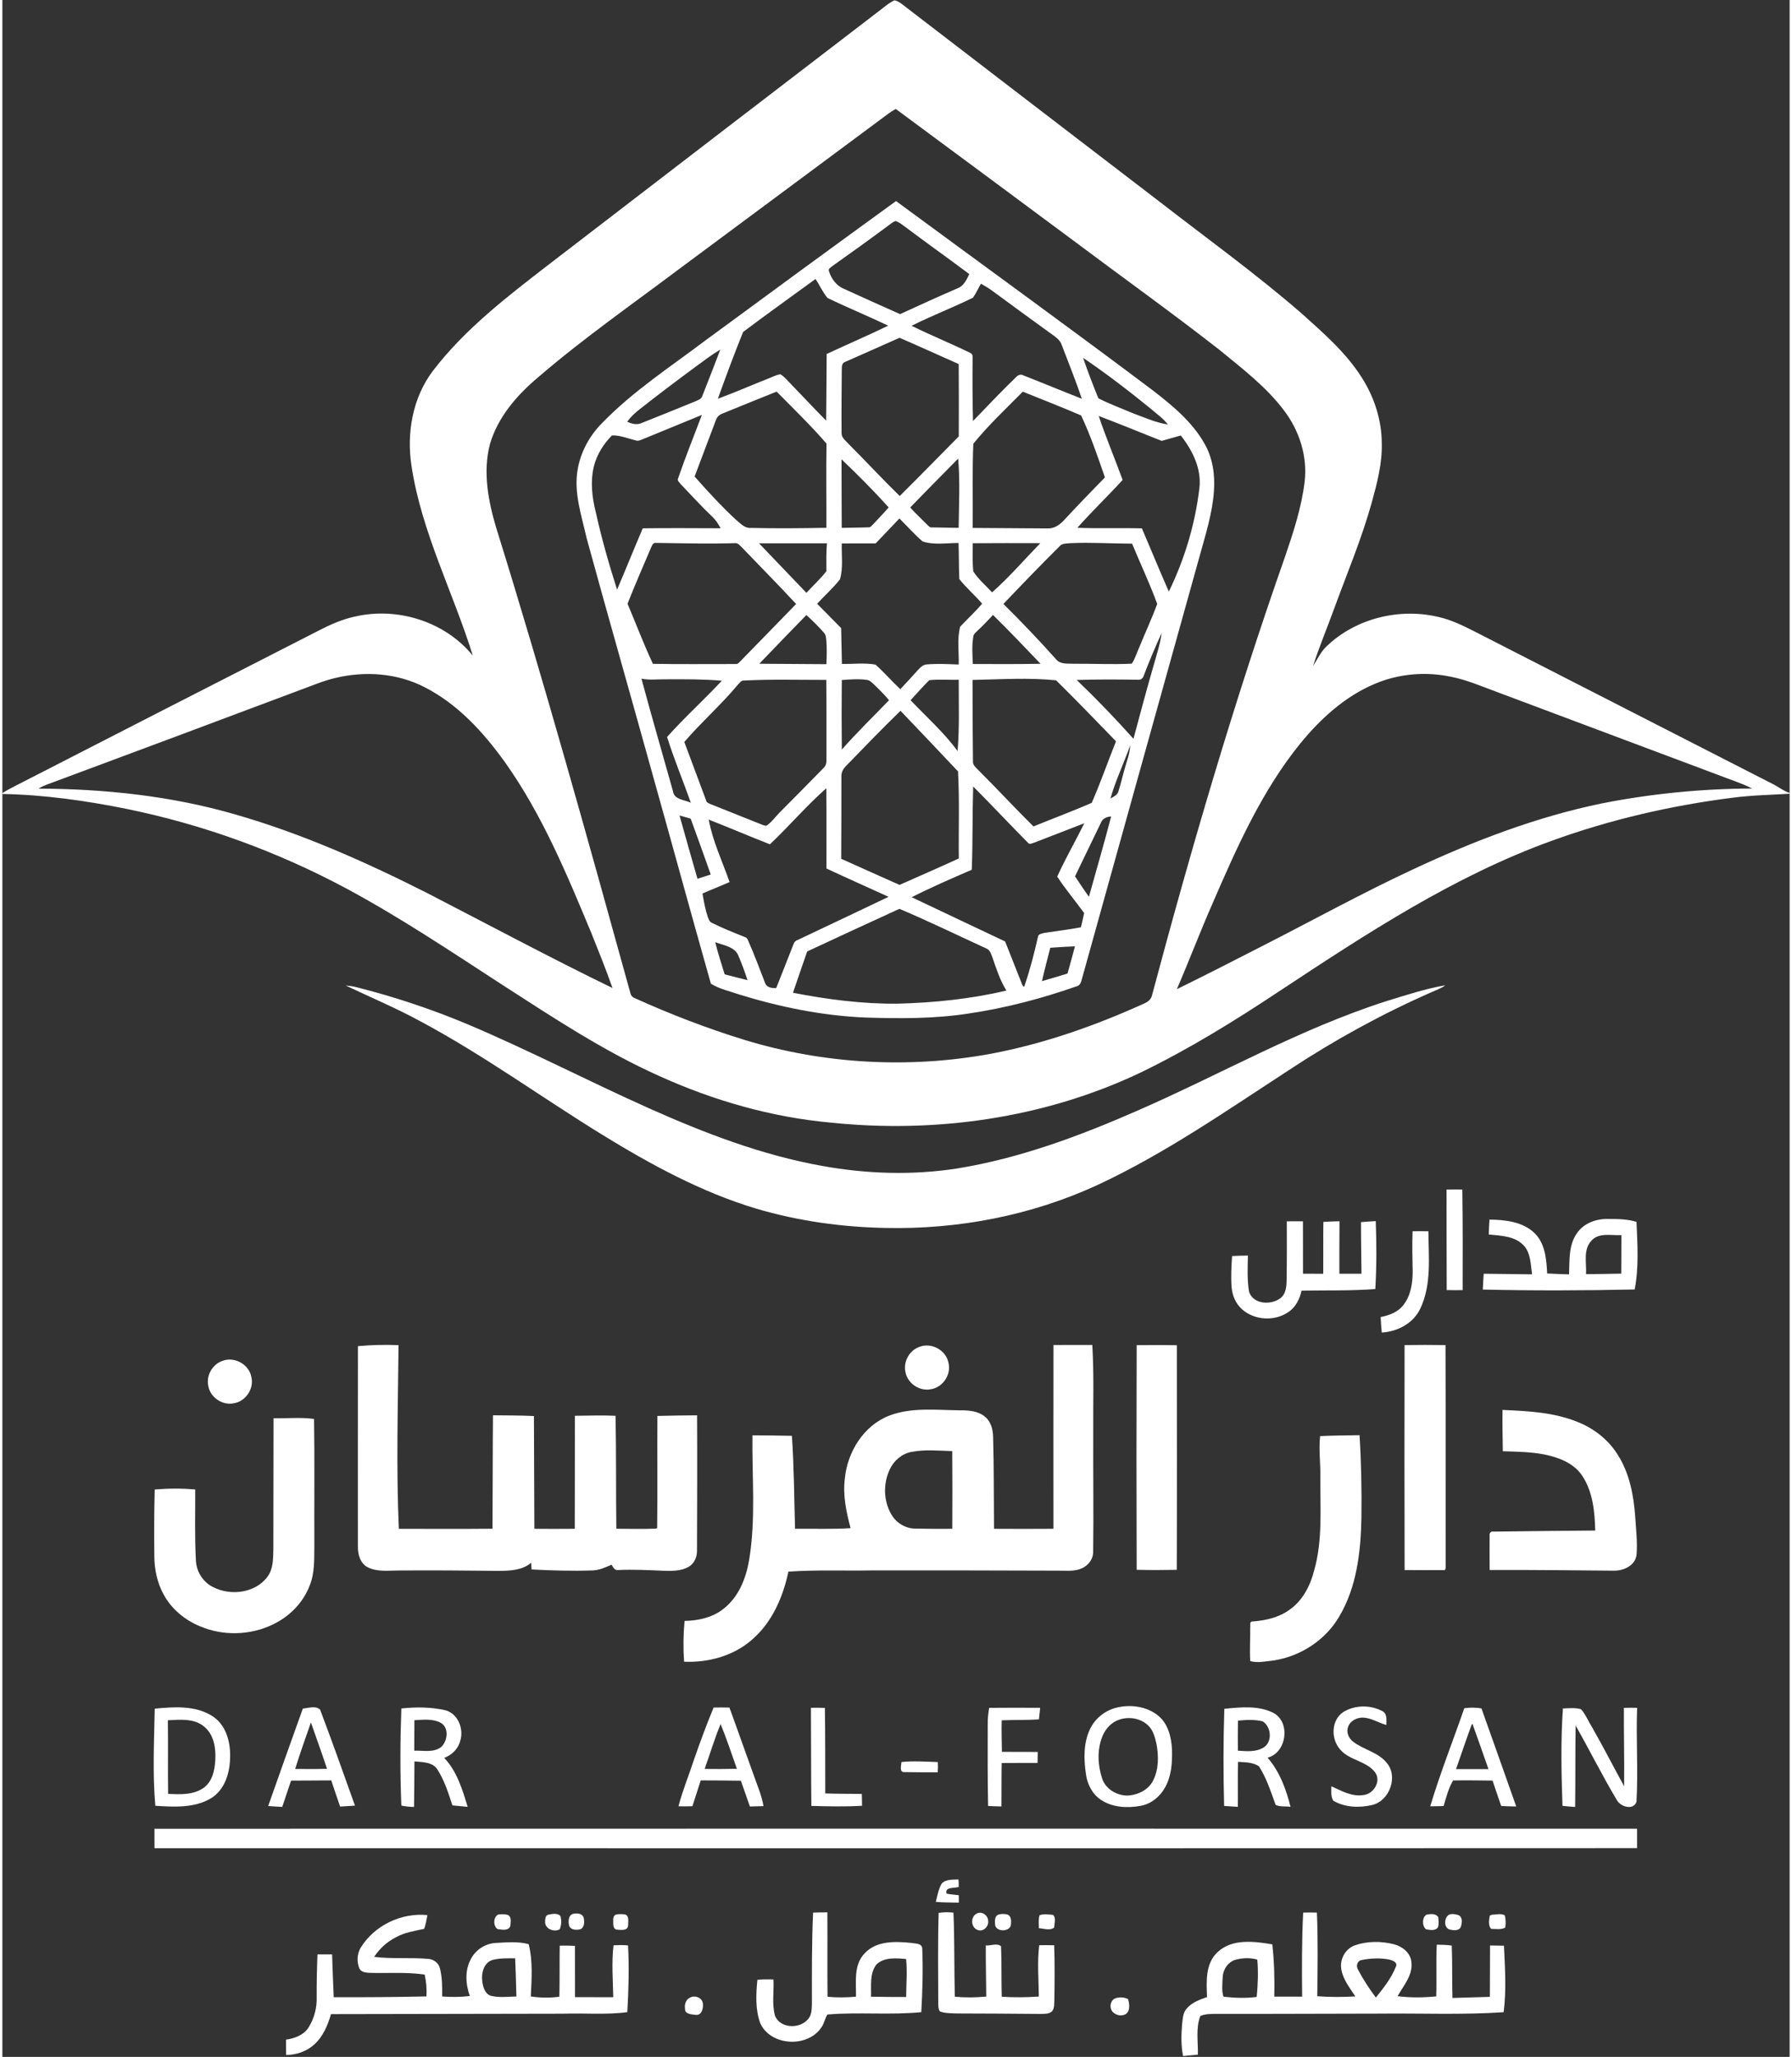 <?xml version="1.0" encoding="UTF-8" ?>
<!DOCTYPE svg PUBLIC "-//W3C//DTD SVG 1.1//EN" "http://www.w3.org/Graphics/SVG/1.1/DTD/svg11.dtd">
<svg width="61pt" height="70pt" viewBox="0 0 1036 1192" version="1.1" xmlns="http://www.w3.org/2000/svg">
<rect x="0" y="0" width="1036" height="1192" fill="#333333" stroke="none"/>
<g id="#ffffffff">
<path fill="#ffffff" opacity="1.00" d=" M 507.11 7.19 C 510.40 4.78 513.42 1.92 517.14 0.16 C 520.21 0.88 522.47 3.29 524.97 5.08 C 573.40 42.30 621.89 79.45 670.39 116.59 C 698.15 138.14 726.71 158.70 753.26 181.77 C 765.74 192.98 778.65 204.18 787.76 218.45 C 795.15 229.87 799.55 243.32 799.59 256.98 C 799.85 268.61 796.88 279.96 793.81 291.08 C 788.03 311.96 779.58 331.94 772.15 352.25 C 768.09 363.50 763.41 374.55 759.75 385.94 C 762.29 382.11 764.15 377.77 767.56 374.58 C 784.56 358.22 810.19 352.03 832.97 357.67 C 839.86 359.24 846.24 362.38 852.53 365.52 C 910.33 395.04 968.12 424.60 1025.90 454.18 C 1029.34 455.82 1032.33 458.36 1036.00 459.54 L 1036.00 459.98 C 1025.00 460.68 1013.93 460.84 1002.98 462.29 C 967.29 466.81 932.01 474.95 898.18 487.22 C 841.33 507.75 790.50 541.20 740.37 574.30 C 714.32 591.59 687.65 608.11 659.47 621.71 C 603.96 648.03 541.04 656.91 480.15 650.57 C 445.70 647.44 412.05 637.75 380.60 623.49 C 348.67 609.18 319.40 589.81 290.07 570.91 C 260.23 551.54 230.63 531.67 199.25 514.82 C 159.40 493.49 116.49 477.87 72.21 468.81 C 48.43 463.99 24.30 460.59 0.01 460.11 L 0.00 460.91 L 0.00 459.61 C 2.36 458.08 4.86 456.79 7.36 455.51 C 65.78 425.50 124.27 395.61 182.76 365.74 C 189.69 362.14 196.87 358.86 204.56 357.27 C 229.14 351.61 256.70 360.24 272.70 379.97 C 261.30 343.20 242.97 308.43 237.16 270.04 C 234.21 250.95 237.79 230.40 249.64 214.81 C 268.17 190.64 292.56 171.93 316.51 153.46 C 380.00 104.65 443.54 55.90 507.11 7.19 M 509.24 69.09 C 470.17 98.09 431.09 127.10 392.01 156.10 C 364.64 176.67 336.52 196.30 310.55 218.65 C 298.27 228.96 287.14 241.78 282.60 257.46 C 278.46 273.47 281.60 290.30 286.25 305.83 C 314.03 395.05 339.01 485.10 363.93 575.14 C 364.17 576.68 365.12 577.93 366.62 578.45 C 387.22 587.80 408.40 595.91 430.01 602.59 C 476.14 616.69 525.65 619.41 573.07 610.66 C 603.66 604.91 633.22 594.51 661.52 581.69 C 663.81 580.78 665.98 579.18 666.45 576.61 C 689.22 491.26 714.05 406.40 743.35 323.05 C 748.26 308.72 753.07 294.19 754.88 279.08 C 756.58 264.46 751.82 249.59 742.98 237.96 C 732.60 224.10 718.63 213.56 705.36 202.65 C 677.34 180.78 648.41 160.11 619.98 138.79 C 585.95 113.58 551.99 88.30 517.91 63.17 C 514.77 64.76 512.06 67.01 509.24 69.09 M 193.05 392.89 C 186.05 394.50 179.45 397.37 172.73 399.82 C 125.43 417.60 78.08 435.24 30.73 452.85 C 27.42 454.12 23.97 455.11 20.96 457.02 C 59.36 457.16 97.97 461.25 134.94 471.96 C 173.67 483.07 210.63 499.53 246.52 517.68 C 282.18 536.08 317.57 555.04 353.67 572.58 C 349.88 561.75 345.56 551.11 341.30 540.47 C 327.09 506.35 312.77 471.81 291.21 441.55 C 278.78 424.29 263.89 407.95 244.68 398.21 C 228.90 390.06 210.17 388.75 193.05 392.89 M 795.51 396.31 C 778.16 403.60 763.92 416.66 752.16 431.10 C 729.89 458.63 715.46 491.30 701.49 523.55 C 694.26 539.97 687.93 556.77 680.80 573.23 C 697.85 564.91 714.71 556.22 731.60 547.59 C 760.28 532.95 788.51 517.38 817.73 503.79 C 852.78 487.40 889.20 473.38 927.20 465.58 C 955.84 459.93 985.05 457.06 1014.25 456.96 C 1008.01 453.74 1001.24 451.74 994.74 449.15 C 951.67 433.02 908.60 416.87 865.54 400.71 C 857.16 397.64 848.92 394.05 840.13 392.29 C 825.31 389.05 809.49 390.35 795.51 396.31 Z" />
<path fill="#ffffff" opacity="1.00" d=" M 407.44 197.35 C 444.21 170.29 481.06 143.32 518.02 116.52 C 567.21 152.77 616.74 188.57 665.60 225.28 C 677.38 234.30 689.37 243.94 696.81 257.05 C 701.65 265.45 703.01 275.39 702.27 284.95 C 701.37 297.26 697.65 309.10 694.38 320.94 C 671.67 402.43 648.93 483.92 626.29 565.44 C 625.49 567.72 625.45 571.09 622.50 571.64 C 602.24 578.75 581.36 584.21 560.10 587.35 C 540.22 590.45 520.02 590.30 499.96 589.67 C 475.13 588.60 450.58 583.58 426.87 576.25 C 421.45 574.35 415.55 573.14 410.70 570.05 C 398.89 528.41 387.53 486.62 375.82 444.95 C 363.52 400.55 350.82 356.26 338.66 311.82 C 335.72 298.74 331.05 285.37 333.52 271.81 C 335.30 261.62 340.56 252.20 347.86 244.93 C 365.66 226.63 387.16 212.65 407.44 197.35 M 513.63 130.68 C 502.89 138.66 492.02 146.45 481.11 154.19 C 480.32 154.99 478.67 155.58 479.10 157.00 C 480.40 161.46 483.46 165.65 487.89 167.41 C 498.69 172.34 509.51 177.23 520.36 182.04 C 531.52 176.89 542.72 171.82 553.99 166.93 C 557.43 165.55 558.97 161.94 560.48 158.83 C 548.01 149.53 535.34 140.49 522.88 131.15 C 521.31 129.97 519.70 128.80 517.86 128.08 C 516.22 128.49 515.00 129.77 513.63 130.68 M 429.38 192.38 C 424.22 205.14 419.40 218.09 414.75 231.07 C 424.47 227.49 433.96 223.34 443.59 219.53 C 446.05 218.65 448.39 217.21 451.02 216.91 C 453.48 218.39 455.24 220.74 457.26 222.74 C 464.05 229.71 470.65 236.87 477.52 243.76 C 477.69 230.89 477.66 218.01 477.81 205.14 C 489.68 199.62 501.71 194.43 513.49 188.73 C 501.85 183.20 489.92 178.27 478.31 172.71 C 475.51 169.39 473.78 165.28 471.34 161.68 C 457.36 171.92 443.21 181.95 429.38 192.38 M 567.24 164.42 C 565.65 167.10 564.41 169.99 562.61 172.53 C 550.91 178.27 538.69 182.96 527.03 188.80 C 538.16 194.31 549.71 198.96 560.88 204.43 C 561.99 204.90 562.50 205.75 562.40 206.99 C 562.30 219.32 562.30 231.67 562.63 244.00 C 570.91 235.42 579.11 226.74 587.70 218.46 C 588.77 217.32 590.35 216.65 591.83 217.54 C 603.17 221.96 614.39 226.67 625.73 231.09 C 622.18 220.62 618.07 210.36 614.12 200.05 C 613.38 197.59 611.36 195.88 609.35 194.45 C 597.37 185.83 585.47 177.10 573.58 168.37 C 571.56 166.90 569.43 165.61 567.24 164.42 M 488.45 209.76 C 486.24 210.54 486.66 213.14 486.56 215.01 C 486.45 226.96 486.35 238.92 486.45 250.87 C 486.28 253.47 488.57 255.14 490.13 256.87 C 500.24 266.97 509.93 277.48 520.16 287.45 C 531.68 276.04 542.99 264.43 554.39 252.89 C 554.41 238.93 554.48 224.96 554.35 210.99 C 542.92 205.91 531.54 200.72 520.06 195.75 C 509.56 200.49 498.97 205.07 488.45 209.76 M 401.64 212.69 C 390.74 220.74 379.90 228.88 369.27 237.28 C 366.64 239.37 364.12 241.63 362.22 244.42 C 364.77 245.60 367.72 246.41 370.42 245.20 C 380.82 241.11 391.14 236.83 401.50 232.66 C 403.05 231.89 405.13 231.40 405.71 229.53 C 409.25 220.57 412.72 211.58 416.17 202.59 C 411.08 205.59 406.40 209.21 401.64 212.69 M 626.45 207.38 C 629.15 215.29 632.16 223.10 635.31 230.83 C 642.03 234.22 649.15 236.86 656.10 239.78 C 662.48 242.12 668.79 244.98 675.55 245.99 C 672.96 242.42 669.18 240.00 665.94 237.08 C 653.18 226.68 640.09 216.61 626.45 207.38 M 417.48 239.63 C 415.71 240.26 414.23 241.59 413.63 243.39 C 409.47 254.30 405.37 265.23 401.26 276.16 C 409.02 284.88 416.90 293.55 425.51 301.45 C 427.98 303.46 430.46 306.30 433.98 305.94 C 448.53 306.29 463.09 306.16 477.64 305.87 C 477.72 289.60 477.45 273.32 477.71 257.06 C 468.62 246.54 458.57 236.85 448.81 226.95 C 438.34 231.10 427.93 235.40 417.48 239.63 M 591.50 226.98 C 581.75 236.84 571.57 246.36 562.82 257.15 C 562.13 273.33 562.63 289.70 562.46 305.95 C 576.97 306.10 591.48 306.08 605.99 306.24 C 609.75 306.36 612.99 304.08 615.42 301.43 C 623.17 293.04 631.12 284.84 639.10 276.68 C 634.93 264.56 630.76 252.34 625.31 240.76 C 614.13 235.96 602.78 231.54 591.50 226.98 M 371.54 254.39 C 370.10 254.92 368.57 255.85 367.01 255.16 C 362.51 254.14 357.93 252.12 353.35 252.34 C 348.51 257.24 344.65 263.32 342.93 270.04 C 340.73 278.93 341.78 288.21 344.02 296.99 C 347.36 312.09 351.61 326.97 356.32 341.70 C 361.37 329.89 366.16 317.98 371.20 306.18 C 386.24 305.96 401.30 306.11 416.34 306.14 C 415.04 303.73 413.57 301.37 411.55 299.50 C 405.22 293.48 399.38 286.98 393.32 280.69 C 392.56 279.66 390.88 278.52 391.75 277.06 C 395.98 264.73 400.87 252.65 405.48 240.46 C 394.16 245.07 382.84 249.71 371.54 254.39 M 635.50 241.06 C 639.70 253.56 644.86 265.73 649.36 278.13 C 640.80 287.55 631.55 296.33 623.13 305.87 C 635.59 306.37 648.06 305.85 660.52 306.21 C 665.78 318.39 670.76 330.69 676.15 342.81 C 685.29 324.08 691.37 303.81 693.84 283.11 C 695.28 271.76 689.90 261.05 683.08 252.37 C 679.38 253.37 675.70 254.45 672.01 255.49 C 659.82 250.73 647.74 245.67 635.50 241.06 M 486.42 266.17 C 486.41 279.41 486.52 292.66 486.54 305.91 C 491.75 305.76 496.96 305.80 502.17 305.59 C 503.34 305.70 503.93 304.49 504.73 303.86 C 507.74 300.60 510.84 297.43 513.74 294.07 C 505.06 284.37 495.85 275.15 486.42 266.17 M 526.25 294.10 C 529.33 297.60 532.81 300.72 536.07 304.05 C 536.86 304.78 537.62 305.86 538.88 305.64 C 544.02 305.81 549.16 305.77 554.31 305.90 C 554.48 292.52 555.17 279.12 554.04 265.77 C 544.78 275.22 535.42 284.57 526.25 294.10 M 506.20 314.92 C 499.66 314.92 493.11 314.89 486.56 314.95 C 486.36 321.85 487.48 328.98 485.52 335.71 C 481.55 340.81 476.65 345.13 472.28 349.89 C 476.92 354.60 481.60 359.27 486.21 364.01 C 486.43 370.92 486.42 377.84 486.64 384.75 C 493.11 384.89 499.66 383.99 506.08 385.14 C 511.15 389.60 515.55 394.80 520.51 399.40 C 523.91 395.80 527.23 392.14 530.54 388.47 C 531.98 386.90 533.63 385.13 535.92 385.02 C 542.05 384.54 548.21 384.85 554.35 385.10 C 554.57 377.82 553.31 370.32 555.19 363.20 C 559.36 358.69 563.95 354.54 567.92 349.84 C 563.71 344.91 558.69 340.66 554.70 335.57 C 554.38 328.61 554.50 321.63 554.26 314.67 C 547.34 314.66 540.07 315.99 533.39 313.76 C 528.62 309.64 524.44 304.88 519.98 300.45 C 515.35 305.24 510.84 310.15 506.20 314.92 M 375.81 317.81 C 371.30 328.48 366.63 339.08 362.38 349.86 C 367.29 361.46 371.75 373.29 377.08 384.69 C 393.07 385.01 409.08 384.76 425.07 384.81 C 426.37 385.02 427.09 383.75 427.95 383.04 C 438.63 372.00 449.45 361.08 460.09 350.00 C 449.80 338.92 439.17 328.17 428.71 317.26 C 427.60 316.29 426.62 314.78 425.00 314.75 C 409.65 315.28 394.27 314.82 378.91 314.63 C 376.97 314.29 376.48 316.52 375.81 317.81 M 438.60 314.85 C 447.73 324.45 456.90 334.02 466.08 343.57 C 469.89 339.35 474.17 335.53 477.64 331.04 C 477.67 325.64 477.46 320.24 477.97 314.86 C 464.85 314.82 451.72 314.83 438.60 314.85 M 562.79 331.09 C 565.72 335.72 570.00 339.28 573.70 343.27 C 583.68 334.46 592.39 324.32 601.65 314.77 C 588.60 314.76 575.55 314.68 562.50 314.81 C 562.46 320.23 562.24 325.71 562.79 331.09 M 612.80 316.58 C 601.79 327.56 590.98 338.73 580.26 350.00 C 590.79 360.39 600.99 371.12 610.85 382.13 C 613.31 385.14 617.57 384.46 621.00 384.64 C 632.23 384.56 643.49 385.16 654.70 384.60 C 656.66 381.61 657.61 378.09 659.12 374.87 C 662.49 366.56 666.32 358.41 669.42 350.00 C 665.09 338.16 659.68 326.72 654.85 315.07 C 642.94 315.01 631.01 314.24 619.09 314.78 C 616.94 315.04 614.33 314.73 612.80 316.58 M 438.77 384.64 C 451.73 384.72 464.70 384.81 477.67 384.90 C 477.84 380.23 478.00 375.53 477.59 370.87 C 477.41 369.44 477.33 367.84 476.28 366.74 C 473.13 363.06 469.62 359.69 466.05 356.42 C 456.94 365.81 447.79 375.16 438.77 384.64 M 565.39 365.36 C 564.41 366.38 563.04 367.27 562.84 368.80 C 561.88 374.07 562.33 379.47 562.53 384.79 C 575.61 384.85 588.70 384.91 601.78 384.66 C 592.66 375.17 583.63 365.57 574.22 356.38 C 571.32 359.42 568.50 362.54 565.39 365.36 M 661.62 391.52 C 661.20 393.11 659.78 394.22 658.10 393.91 C 646.32 393.75 634.53 393.66 622.75 394.05 C 634.15 404.98 645.12 416.36 655.65 428.14 C 659.50 413.73 663.35 399.31 667.51 384.99 C 669.16 378.99 671.23 373.06 671.96 366.86 C 668.29 374.98 664.78 383.18 661.62 391.52 M 370.46 393.33 C 376.32 415.12 382.64 436.78 388.72 458.51 C 389.39 463.51 395.44 463.42 399.07 465.21 C 394.59 452.47 389.32 439.95 385.30 427.09 C 395.40 415.77 406.72 405.57 417.07 394.48 C 406.41 393.56 395.68 393.61 384.99 393.66 C 380.14 393.59 375.26 394.22 370.46 393.33 M 426.15 397.00 C 416.51 408.58 405.09 418.55 395.30 429.98 C 399.49 441.30 403.70 452.62 407.95 463.91 C 408.19 465.28 409.70 465.57 410.75 466.10 C 420.07 469.79 429.39 473.51 438.69 477.25 C 440.07 477.69 441.40 478.57 442.91 478.51 C 446.01 476.43 448.12 473.27 450.73 470.67 C 459.19 462.17 467.61 453.64 476.00 445.07 C 477.13 444.01 477.72 442.53 477.67 440.99 C 477.62 425.33 477.75 409.66 477.60 394.00 C 461.70 394.03 445.78 393.57 429.89 394.37 C 428.15 394.26 427.22 395.94 426.15 397.00 M 486.58 394.08 C 486.45 407.52 486.44 420.97 486.59 434.41 C 495.30 424.49 504.79 415.30 513.95 405.79 C 511.13 402.39 507.99 399.26 504.78 396.24 C 503.68 395.29 502.59 394.12 501.05 394.01 C 496.25 393.31 491.38 393.74 486.58 394.08 M 537.28 394.18 C 533.51 397.89 530.03 401.91 526.45 405.80 C 535.67 415.47 545.77 424.45 553.71 435.24 C 554.84 421.50 554.33 407.70 554.36 393.93 C 548.68 394.08 542.92 393.56 537.28 394.18 M 562.37 394.03 C 562.32 409.69 562.45 425.35 562.61 441.01 C 562.32 443.31 564.33 444.77 565.71 446.27 C 576.52 457.01 586.83 468.24 597.69 478.93 C 608.93 474.35 620.32 470.10 631.45 465.28 C 636.57 453.59 640.78 441.46 645.52 429.59 C 634.03 417.74 622.55 405.84 610.80 394.25 C 594.73 392.61 578.49 393.72 562.37 394.03 M 520.61 411.92 C 509.99 422.21 499.74 432.88 489.43 443.48 C 487.67 445.16 486.22 447.37 486.35 449.91 C 486.33 465.83 486.34 481.75 486.23 497.67 C 497.48 502.76 508.76 507.78 520.04 512.81 C 531.51 507.73 543.02 502.73 554.42 497.49 C 554.21 480.67 554.87 463.84 553.95 447.04 C 542.87 435.30 531.79 423.57 520.61 411.92 M 653.78 431.85 C 650.15 442.21 645.32 452.16 642.31 462.72 C 644.04 461.76 646.22 460.86 646.88 458.79 C 648.73 452.94 649.98 446.92 651.86 441.08 C 652.85 438.09 653.60 435.01 653.78 431.85 M 444.93 489.29 C 433.04 484.68 421.33 479.61 409.45 474.97 C 411.76 487.55 417.33 499.17 421.54 511.16 C 416.35 513.48 411.03 515.50 405.83 517.80 C 406.60 522.33 407.40 526.87 408.85 531.24 C 409.38 532.54 409.80 534.19 411.25 534.80 C 417.38 537.83 423.75 540.38 430.11 542.92 C 431.17 543.21 431.87 543.88 432.22 544.93 C 435.88 553.07 438.90 561.50 442.18 569.80 C 443.16 572.38 446.16 572.72 448.57 572.58 C 451.95 564.19 455.18 555.74 458.52 547.34 C 458.90 546.21 459.57 545.20 460.77 544.84 C 478.40 536.45 496.09 528.18 513.69 519.72 C 501.70 514.22 489.63 508.91 477.68 503.32 C 477.61 487.81 477.75 472.30 477.61 456.80 C 466.08 466.96 456.09 478.73 444.93 489.29 M 562.73 455.78 C 562.23 471.86 562.54 487.96 561.92 504.04 C 550.21 509.10 538.48 514.18 527.10 519.95 C 545.12 528.56 563.22 537.00 581.25 545.59 C 584.47 553.74 587.70 561.87 590.92 570.01 C 590.95 570.61 592.28 572.93 592.55 571.06 C 595.74 561.88 598.10 552.44 600.28 542.98 C 600.46 541.12 602.69 541.07 604.09 540.60 C 611.12 539.52 618.20 538.72 625.19 537.37 C 625.83 534.63 626.48 531.88 627.06 529.13 C 621.91 522.05 616.23 515.32 611.45 508.00 C 616.22 497.49 622.03 487.44 627.16 477.09 C 617.46 480.80 607.78 484.55 598.10 488.33 C 596.98 488.64 595.41 489.63 594.50 488.40 C 583.81 477.62 573.46 466.51 562.73 455.78 M 392.52 472.58 C 395.90 484.83 399.45 497.03 402.92 509.26 C 405.49 508.46 408.05 507.63 410.61 506.78 C 406.82 495.96 402.89 485.19 398.98 474.41 C 396.83 473.77 394.68 473.15 392.52 472.58 M 636.80 476.74 C 631.81 487.12 626.81 497.50 621.77 507.86 C 624.44 511.81 627.04 515.82 629.82 519.70 C 634.13 504.20 638.66 488.75 642.71 473.18 C 640.24 473.25 637.74 474.31 636.80 476.74 M 466.52 551.38 C 463.78 559.36 460.96 567.32 458.28 575.32 C 478.25 579.22 498.58 581.84 518.97 581.65 C 540.14 581.08 561.36 578.94 582.00 574.04 C 578.31 568.14 576.18 561.48 573.93 554.94 C 573.17 553.02 572.59 550.64 570.51 549.73 C 553.69 542.01 537.04 533.90 519.99 526.68 C 502.14 534.86 484.31 543.08 466.52 551.38 M 413.21 546.01 C 414.74 552.30 416.81 558.44 418.68 564.64 C 423.10 565.75 427.48 566.97 431.92 568.01 C 430.40 563.33 428.73 558.70 426.78 554.19 C 424.84 548.62 418.02 547.84 413.21 546.01 M 607.43 549.25 C 605.80 555.69 604.07 562.11 602.61 568.59 C 607.57 567.22 612.47 565.65 617.41 564.19 C 618.87 558.94 620.37 553.70 621.73 548.42 C 616.96 548.59 612.19 548.93 607.43 549.25 Z" />
<path fill="#ffffff" opacity="1.00" d=" M 198.99 571.11 C 201.03 571.26 203.06 571.54 205.05 572.05 C 227.24 577.63 249.00 584.89 270.09 593.76 C 305.51 608.75 339.63 626.54 374.73 642.23 C 406.90 656.61 440.12 669.35 474.92 675.62 C 500.74 680.32 527.35 681.18 553.32 677.17 C 589.62 671.31 624.34 658.36 657.89 643.66 C 706.06 622.66 751.98 596.26 802.20 580.20 C 813.48 576.72 824.78 573.00 836.42 570.98 C 834.13 572.74 831.37 573.65 828.78 574.82 C 799.95 587.46 772.25 602.65 745.98 619.98 C 709.74 643.56 674.05 668.45 634.73 686.76 C 596.46 704.40 554.09 712.53 512.01 711.61 C 486.65 711.14 461.28 707.62 436.93 700.41 C 405.11 690.85 375.70 674.80 347.52 657.47 C 312.49 635.91 279.14 611.59 242.84 592.15 C 228.60 584.37 213.62 578.05 198.99 571.11 Z" />
<path fill="#ffffff" opacity="1.00" d=" M 837.12 689.38 C 840.17 689.35 843.23 689.22 846.28 689.39 C 846.54 708.79 846.53 728.22 846.46 747.64 C 843.38 747.68 840.29 747.69 837.22 747.61 C 837.13 728.20 837.16 708.79 837.12 689.38 Z" />
<path fill="#ffffff" opacity="1.00" d=" M 862.02 706.78 C 871.17 706.88 881.44 707.99 888.29 714.75 C 894.36 720.82 895.03 729.89 895.45 737.99 C 899.67 738.24 903.90 738.37 908.14 738.52 C 908.46 730.45 907.79 721.57 912.73 714.64 C 916.73 708.73 924.13 706.17 931.03 706.41 C 936.47 706.38 941.99 706.50 947.24 708.09 C 947.78 721.13 948.68 734.36 946.18 747.27 C 916.85 747.92 887.49 747.98 858.15 747.33 C 858.26 744.26 858.45 741.20 858.67 738.15 C 868.01 738.21 877.35 738.40 886.69 738.50 C 885.83 732.67 886.02 725.94 881.57 721.45 C 876.34 716.23 868.45 716.11 861.58 715.41 C 861.66 712.53 861.83 709.65 862.02 706.78 M 921.05 719.07 C 916.18 724.30 918.36 731.96 917.99 738.38 C 924.79 738.38 931.59 738.20 938.39 738.08 C 938.36 730.64 938.53 723.21 938.47 715.77 C 932.70 716.10 925.34 714.08 921.05 719.07 Z" />
<path fill="#ffffff" opacity="1.00" d=" M 744.53 707.79 C 747.65 707.73 750.77 707.73 753.90 707.78 C 753.95 717.89 753.89 728.01 753.93 738.13 C 757.83 738.18 761.73 738.16 765.64 738.18 C 765.73 728.15 765.58 718.13 765.72 708.11 C 768.83 707.94 771.95 707.79 775.07 707.74 C 775.04 717.87 774.95 728.00 775.01 738.14 C 779.27 738.17 783.54 738.17 787.81 738.14 C 787.73 728.17 787.51 718.20 787.54 708.24 C 790.38 708.00 793.23 707.83 796.09 707.65 C 796.58 720.77 796.61 733.92 795.84 747.02 C 781.60 748.11 767.32 747.67 753.05 747.96 C 752.05 752.83 749.65 757.60 745.39 760.39 C 737.39 765.88 725.64 765.20 718.46 758.63 C 714.93 755.43 712.94 750.80 712.55 746.09 C 712.05 740.03 712.41 733.94 712.82 727.89 C 715.87 727.76 718.92 727.62 721.99 727.62 C 721.85 734.58 721.49 741.63 722.64 748.53 C 724.95 755.80 735.01 756.48 740.52 752.53 C 744.23 750.00 744.42 745.06 744.43 741.01 C 744.61 729.93 744.56 718.86 744.53 707.79 Z" />
<path fill="#ffffff" opacity="1.00" d=" M 817.43 713.52 C 820.49 713.48 823.55 713.48 826.61 713.53 C 826.69 728.43 828.54 744.29 821.99 758.20 C 818.02 766.82 808.78 771.70 799.57 772.23 C 799.28 769.23 799.08 766.24 798.92 763.24 C 803.93 762.28 809.09 760.37 812.23 756.12 C 816.41 750.72 817.45 743.63 817.49 736.98 C 817.31 729.16 817.15 721.34 817.43 713.52 Z" />
<path fill="#ffffff" opacity="1.00" d=" M 206.11 780.10 C 213.93 779.42 221.80 779.18 229.65 779.54 C 229.31 815.01 228.25 850.51 229.82 885.97 C 247.91 885.99 266.01 886.08 284.11 885.92 C 284.26 864.01 284.19 842.10 284.38 820.19 C 292.29 820.23 300.21 820.27 308.12 820.61 C 308.23 842.39 308.26 864.18 308.37 885.96 C 316.17 886.02 323.98 886.03 331.79 885.95 C 331.90 864.12 331.77 842.29 331.85 820.47 C 339.70 820.37 347.60 820.12 355.43 820.47 C 355.90 842.27 355.61 864.10 355.89 885.92 C 363.58 885.98 371.30 886.16 378.98 885.85 L 379.55 885.46 C 379.85 863.83 379.54 842.19 379.70 820.56 C 387.36 820.34 395.02 820.26 402.69 820.20 C 402.84 846.48 402.73 872.77 402.64 899.06 C 402.58 902.52 400.99 906.13 397.91 907.92 C 393.45 910.58 388.02 910.41 383.01 910.27 C 374.31 909.90 365.59 909.44 356.88 909.86 C 354.84 910.18 354.01 908.14 353.13 906.76 C 349.54 908.32 345.89 910.06 341.89 910.09 C 330.19 910.51 318.46 910.13 306.76 909.53 C 306.66 908.22 306.58 906.92 306.52 905.63 C 301.47 909.98 294.45 910.29 288.10 910.35 C 268.72 910.11 249.34 910.00 229.95 910.12 C 223.89 910.12 217.35 911.10 211.74 908.24 C 207.35 905.94 205.97 900.61 206.08 896.02 C 206.10 857.38 206.04 818.74 206.11 780.10 Z" />
<path fill="#ffffff" opacity="1.00" d=" M 609.28 779.45 C 616.78 779.37 624.28 779.44 631.79 779.41 C 632.82 796.57 632.21 813.77 632.33 830.96 C 632.24 853.96 632.59 876.96 632.28 899.96 C 632.06 903.87 629.29 907.30 625.76 908.83 C 621.45 910.87 616.55 910.13 611.96 910.22 C 575.96 910.05 539.97 910.08 503.97 910.08 C 487.86 910.38 471.72 909.66 455.63 910.79 C 452.50 925.59 446.11 940.37 434.37 950.36 C 423.68 959.67 409.14 963.59 395.16 962.98 C 394.61 955.11 394.70 947.20 395.44 939.35 C 403.46 939.20 411.78 937.38 418.15 932.23 C 426.84 925.41 431.13 914.54 432.88 903.93 C 436.84 880.06 434.46 855.82 434.79 831.78 C 442.41 831.78 450.04 831.94 457.66 832.08 C 458.91 850.01 458.95 868.00 459.48 885.96 C 470.20 885.82 480.99 886.28 491.67 885.59 C 489.20 876.27 487.12 866.62 488.33 856.93 C 489.78 841.48 499.23 826.13 514.06 820.39 C 527.13 815.37 541.39 817.20 555.06 817.30 C 560.15 817.25 565.79 817.66 569.80 821.20 C 573.14 824.07 574.23 828.65 574.30 832.90 C 574.80 850.58 574.65 868.27 574.82 885.96 C 586.30 886.02 597.78 886.04 609.26 885.95 C 609.26 850.45 609.21 814.95 609.28 779.45 M 514.43 851.46 C 510.51 859.60 510.69 869.74 515.27 877.58 C 518.06 882.40 523.31 885.79 528.94 885.82 C 536.16 885.95 543.40 886.07 550.62 885.94 C 550.68 870.94 550.73 855.94 550.60 840.95 C 542.70 840.69 534.69 839.88 526.88 841.42 C 521.38 842.46 516.78 846.46 514.43 851.46 Z" />
<path fill="#ffffff" opacity="1.00" d=" M 812.80 779.49 C 820.70 779.36 828.61 779.37 836.52 779.49 C 836.69 821.98 836.52 864.48 836.60 906.97 C 836.50 908.09 837.03 910.41 835.02 909.90 C 827.62 909.93 820.22 909.95 812.82 909.87 C 812.68 866.41 812.73 822.95 812.80 779.49 Z" />
<path fill="#ffffff" opacity="1.00" d=" M 531.42 780.60 C 538.45 777.67 547.21 782.49 548.47 790.00 C 550.05 796.85 544.93 804.23 537.96 805.12 C 531.60 806.28 524.94 801.82 523.56 795.52 C 521.99 789.48 525.55 782.70 531.42 780.60 Z" />
<path fill="#ffffff" opacity="1.00" d=" M 657.50 909.72 C 657.36 866.33 657.36 822.94 657.50 779.55 C 665.26 779.49 673.03 779.41 680.80 779.59 C 680.83 822.97 680.93 866.36 680.75 909.74 C 673.00 909.89 665.24 909.92 657.50 909.72 Z" />
<path fill="#ffffff" opacity="1.00" d=" M 127.47 788.69 C 134.46 785.89 143.09 790.68 144.35 798.10 C 145.97 804.93 140.87 812.33 133.92 813.26 C 127.38 814.51 120.45 809.72 119.36 803.15 C 118.05 797.17 121.72 790.70 127.47 788.69 Z" />
<path fill="#ffffff" opacity="1.00" d=" M 869.57 817.07 C 884.23 817.72 899.29 818.42 913.05 824.03 C 922.46 827.73 930.83 834.25 936.23 842.85 C 943.11 853.55 945.60 866.37 946.48 878.89 C 946.94 886.22 947.87 893.60 947.27 900.95 C 946.57 907.28 939.76 910.34 934.05 910.23 C 910.07 910.04 886.09 909.73 862.11 909.82 C 862.08 903.17 862.04 896.52 862.10 889.88 C 861.90 888.67 862.69 887.32 864.04 887.60 C 883.79 887.29 903.55 887.17 923.31 886.97 C 923.03 876.08 921.96 864.48 915.75 855.20 C 910.92 847.89 902.21 844.63 894.00 842.92 C 886.01 841.35 877.84 841.29 869.74 841.01 C 869.66 833.03 869.44 825.05 869.57 817.07 Z" />
<path fill="#ffffff" opacity="1.00" d=" M 157.19 821.87 C 164.99 822.09 172.99 821.22 180.67 822.30 C 181.06 846.85 180.72 871.43 180.84 895.99 C 180.73 903.66 181.10 911.64 178.12 918.88 C 174.31 928.91 166.22 936.99 156.57 941.52 C 143.51 947.75 127.78 948.14 114.47 942.42 C 105.68 938.79 97.93 932.36 93.42 923.91 C 89.77 917.22 88.13 909.56 88.09 901.97 C 87.93 889.04 87.96 876.11 88.32 863.19 C 96.13 862.53 103.98 862.49 111.79 863.17 C 111.85 876.78 111.42 890.42 112.17 904.02 C 112.35 910.62 116.25 916.88 122.21 919.78 C 132.37 925.00 146.80 923.22 153.76 913.61 C 157.06 909.11 156.95 903.28 157.08 897.96 C 157.07 872.60 157.20 847.24 157.19 821.87 Z" />
<path fill="#ffffff" opacity="1.00" d=" M 763.83 832.24 C 771.45 831.88 779.08 831.83 786.70 831.71 C 787.68 847.47 787.98 863.26 787.79 879.05 C 787.46 898.86 785.20 919.58 774.85 936.92 C 766.85 950.59 752.39 959.91 736.82 962.28 C 732.38 962.71 727.68 963.87 723.34 962.62 C 722.93 956.10 723.40 949.55 723.32 943.03 C 723.55 941.99 722.79 939.74 724.45 939.69 C 732.00 939.13 739.75 937.48 746.00 932.96 C 753.53 927.75 758.01 919.23 760.27 910.55 C 765.42 892.83 763.83 874.19 763.96 855.99 C 764.13 848.07 762.98 840.12 763.83 832.24 Z" />
<path fill="#ffffff" opacity="1.00" d=" M 645.52 989.68 C 653.88 987.53 663.54 988.82 670.28 994.50 C 675.88 999.27 677.65 1006.98 677.99 1014.04 C 678.17 1021.43 677.71 1029.26 673.97 1035.84 C 671.06 1041.16 665.92 1045.38 659.88 1046.50 C 652.21 1047.89 643.68 1047.54 636.98 1043.16 C 631.83 1039.84 628.82 1033.96 628.08 1027.98 C 626.81 1019.36 626.62 1010.10 630.45 1002.06 C 633.30 995.95 639.02 991.38 645.52 989.68 M 647.30 996.60 C 642.74 998.13 639.31 1002.00 637.57 1006.40 C 634.55 1014.04 634.91 1022.72 637.42 1030.46 C 639.29 1036.60 645.77 1040.51 652.00 1040.56 C 657.94 1040.34 664.23 1037.42 667.00 1031.92 C 670.31 1025.48 670.29 1017.87 669.04 1010.91 C 668.18 1006.96 667.15 1002.70 664.08 999.85 C 659.71 995.68 652.92 994.64 647.30 996.60 Z" />
<path fill="#ffffff" opacity="1.00" d=" M 777.23 992.19 C 784.05 987.93 793.18 987.91 800.19 991.76 C 802.84 993.39 802.25 997.00 802.23 999.65 C 797.74 998.41 793.70 995.68 788.97 995.38 C 785.26 995.18 781.18 997.23 780.00 1000.93 C 778.92 1003.94 780.42 1007.32 782.84 1009.23 C 788.97 1014.02 797.46 1015.37 802.49 1021.64 C 809.26 1029.67 804.02 1043.68 793.97 1046.04 C 786.58 1047.76 778.16 1047.47 771.49 1043.55 C 769.91 1041.09 770.40 1037.94 770.35 1035.17 C 776.21 1037.77 782.25 1041.39 788.95 1040.26 C 794.75 1039.69 799.32 1032.49 795.86 1027.31 C 790.80 1020.36 780.71 1020.29 775.31 1013.69 C 770.05 1007.62 770.23 996.87 777.23 992.19 Z" />
<path fill="#ffffff" opacity="1.00" d=" M 88.32 990.20 C 99.40 989.12 111.65 988.23 121.51 994.37 C 129.45 999.25 132.26 1009.21 132.02 1018.04 C 131.96 1027.03 129.12 1037.11 121.00 1042.08 C 111.34 1047.92 99.48 1047.15 88.66 1046.48 C 87.01 1027.76 87.96 1008.95 88.32 990.20 M 95.92 996.91 C 96.12 1011.12 95.88 1025.33 96.06 1039.55 C 103.04 1039.94 110.83 1040.29 116.79 1035.99 C 121.78 1032.31 123.13 1025.75 123.42 1019.92 C 123.81 1013.12 122.68 1005.42 117.17 1000.78 C 111.36 995.68 103.08 996.57 95.92 996.91 Z" />
<path fill="#ffffff" opacity="1.00" d=" M 174.18 990.13 C 177.35 989.87 181.72 988.29 184.19 990.78 C 191.16 1009.22 197.77 1027.81 204.39 1046.39 C 201.52 1046.59 198.66 1046.76 195.79 1046.94 C 194.02 1041.90 192.35 1036.83 190.63 1031.77 C 182.88 1031.78 175.12 1031.82 167.36 1031.89 C 165.60 1036.95 163.96 1042.05 162.24 1047.13 C 159.51 1046.99 156.79 1046.84 154.08 1046.62 C 160.71 1027.77 167.41 1008.94 174.18 990.13 M 178.85 998.18 C 175.78 1007.15 172.50 1016.06 169.73 1025.13 C 175.88 1025.15 182.03 1025.26 188.18 1025.04 C 185.20 1016.04 181.99 1007.12 178.85 998.18 Z" />
<path fill="#ffffff" opacity="1.00" d=" M 231.27 990.08 C 239.76 989.16 248.48 989.22 256.83 991.12 C 264.16 993.14 267.58 1001.94 265.41 1008.84 C 264.26 1013.50 260.52 1017.03 256.14 1018.73 C 263.51 1026.53 266.68 1037.06 269.71 1047.10 C 266.76 1046.83 263.81 1046.55 260.86 1046.25 C 258.56 1039.16 256.30 1031.92 252.26 1025.59 C 249.54 1021.03 243.50 1021.21 238.87 1020.77 C 238.80 1029.56 238.78 1038.36 238.62 1047.15 C 236.15 1047.09 233.67 1046.90 231.27 1046.35 C 230.52 1027.60 230.58 1008.82 231.27 990.08 M 238.85 996.89 C 238.89 1002.77 238.72 1008.65 238.76 1014.53 C 243.95 1014.37 249.97 1015.84 254.41 1012.38 C 258.19 1008.82 259.06 1000.89 253.82 998.24 C 249.19 995.94 243.82 996.61 238.85 996.89 Z" />
<path fill="#ffffff" opacity="1.00" d=" M 412.28 989.55 C 415.33 989.47 418.39 989.47 421.45 989.57 C 426.20 1002.48 430.69 1015.49 435.41 1028.41 C 437.49 1034.44 440.13 1040.33 441.19 1046.67 C 438.56 1046.76 435.93 1046.83 433.30 1046.89 C 431.54 1041.91 429.85 1036.92 428.09 1031.95 C 420.33 1031.78 412.57 1031.82 404.81 1031.76 C 403.18 1036.73 401.62 1041.74 399.99 1046.73 C 397.29 1046.82 394.60 1046.86 391.91 1046.76 C 394.28 1037.61 397.94 1028.84 400.86 1019.86 C 404.42 1009.66 408.12 999.52 412.28 989.55 M 407.10 1025.12 C 413.32 1025.23 419.54 1025.16 425.76 1025.04 C 422.71 1016.37 419.82 1007.63 416.33 999.13 C 412.81 1007.61 410.16 1016.45 407.10 1025.12 Z" />
<path fill="#ffffff" opacity="1.00" d=" M 468.69 989.68 C 471.39 989.65 474.09 989.64 476.79 989.73 C 477.00 1006.26 476.97 1022.79 477.00 1039.32 C 484.06 1039.59 491.13 1039.51 498.20 1039.60 C 498.26 1041.88 498.32 1044.16 498.33 1046.46 C 488.54 1047.08 478.73 1046.81 468.94 1046.56 C 468.72 1027.60 468.83 1008.64 468.69 989.68 Z" />
<path fill="#ffffff" opacity="1.00" d=" M 572.01 989.72 C 581.86 989.61 591.71 989.66 601.56 989.70 C 601.35 991.92 601.12 994.15 600.87 996.39 C 593.69 996.92 586.47 996.60 579.28 996.95 C 579.07 1003.04 579.36 1009.13 579.39 1015.23 C 586.31 1015.29 593.23 1015.20 600.16 1015.28 C 600.13 1017.39 600.08 1019.52 600.05 1021.65 C 593.12 1021.70 586.20 1021.61 579.27 1021.70 C 579.09 1030.08 579.23 1038.47 579.13 1046.85 C 576.54 1046.81 573.96 1046.73 571.39 1046.60 C 571.06 1030.73 571.12 1014.86 571.16 998.98 C 571.12 995.87 571.51 992.78 572.01 989.72 Z" />
<path fill="#ffffff" opacity="1.00" d=" M 708.32 990.27 C 717.88 989.34 728.35 988.19 737.16 992.86 C 746.85 998.59 744.32 1015.79 733.38 1018.60 C 740.37 1026.63 744.13 1036.88 746.69 1047.07 C 743.85 1046.63 740.69 1047.25 738.06 1045.95 C 735.27 1038.36 732.83 1030.50 728.42 1023.65 C 724.95 1021.16 720.34 1021.30 716.27 1021.02 C 716.04 1029.71 716.25 1038.40 716.15 1047.10 C 713.49 1046.94 710.84 1046.78 708.20 1046.57 C 707.70 1027.81 707.70 1009.03 708.32 990.27 M 716.24 997.14 C 716.10 1002.93 716.16 1008.73 716.20 1014.54 C 721.11 1014.88 726.50 1015.43 730.92 1012.80 C 736.38 1009.61 735.58 1000.65 730.53 997.54 C 725.87 996.40 720.97 996.66 716.24 997.14 Z" />
<path fill="#ffffff" opacity="1.00" d=" M 847.42 989.93 C 850.72 989.47 854.08 989.47 857.37 990.06 C 864.10 1009.00 870.85 1027.93 877.53 1046.89 C 874.61 1046.87 871.69 1046.74 868.79 1046.59 C 867.08 1041.70 865.47 1036.77 863.79 1031.87 C 856.16 1031.80 848.54 1031.64 840.92 1031.81 C 838.20 1036.39 836.94 1041.59 835.42 1046.64 C 832.83 1046.72 830.24 1046.78 827.66 1046.79 C 833.44 1027.57 840.85 1008.88 847.42 989.93 M 851.74 999.32 C 848.56 1007.90 845.66 1016.59 842.63 1025.24 C 848.89 1025.25 855.16 1025.27 861.43 1025.23 C 858.36 1016.52 855.34 1007.78 852.19 999.10 C 852.08 999.16 851.85 999.26 851.74 999.32 Z" />
<path fill="#ffffff" opacity="1.00" d=" M 904.33 1046.51 C 903.67 1027.71 903.27 1008.85 904.58 990.08 C 908.06 989.97 911.67 989.54 915.08 990.50 C 917.76 993.57 919.29 997.47 921.45 1000.91 C 927.92 1012.18 933.79 1023.77 940.06 1035.15 C 940.24 1020.01 939.85 1004.86 939.93 989.72 C 942.48 989.65 945.04 989.64 947.60 989.71 C 946.91 1007.86 948.27 1026.08 947.22 1044.21 C 945.42 1049.36 937.83 1047.02 935.81 1043.11 C 927.37 1029.01 920.07 1014.25 911.94 999.97 C 911.71 1015.69 911.86 1031.43 911.67 1047.16 C 909.21 1047.00 906.76 1046.78 904.33 1046.51 Z" />
<path fill="#ffffff" opacity="1.00" d=" M 521.16 1021.11 C 528.10 1020.38 535.22 1020.95 542.23 1021.13 C 542.33 1023.11 542.31 1025.10 542.18 1027.10 C 535.73 1027.15 529.27 1027.03 522.82 1026.96 C 519.75 1027.14 521.08 1022.98 521.16 1021.11 Z" />
<path fill="#ffffff" opacity="1.00" d=" M 88.18 1059.79 C 374.64 1059.71 661.10 1059.74 947.56 1059.78 C 947.59 1063.52 947.59 1067.27 947.56 1071.02 C 661.11 1071.15 374.65 1071.06 88.20 1071.07 C 88.15 1067.30 88.16 1063.54 88.18 1059.79 Z" />
<path fill="#ffffff" opacity="1.00" d=" M 544.49 1091.56 C 546.96 1088.92 550.93 1089.35 554.21 1089.17 C 554.32 1090.60 554.39 1092.05 554.37 1093.52 C 552.03 1094.31 545.98 1093.37 547.36 1097.40 C 549.67 1097.86 552.04 1098.00 554.40 1098.31 C 554.40 1099.39 554.41 1101.54 554.42 1102.61 C 549.97 1102.52 545.51 1102.55 541.08 1102.18 C 541.97 1098.58 542.61 1094.78 544.49 1091.56 Z" />
<path fill="#ffffff" opacity="1.00" d=" M 469.94 1108.38 C 472.69 1108.30 475.45 1108.24 478.22 1108.24 C 478.33 1124.54 478.15 1140.85 478.31 1157.16 C 483.79 1157.67 489.32 1157.61 494.80 1157.10 C 494.92 1148.62 493.33 1138.57 499.90 1131.92 C 506.77 1124.54 517.75 1125.05 526.96 1125.96 C 529.13 1126.41 532.86 1126.04 533.21 1129.05 C 533.71 1141.38 533.37 1153.75 532.66 1166.08 C 514.57 1167.85 496.32 1165.93 478.25 1167.44 C 476.77 1169.70 476.44 1172.58 474.82 1174.80 C 466.92 1186.88 445.38 1185.83 439.32 1172.50 C 436.38 1164.49 436.84 1155.67 437.65 1147.33 C 440.74 1146.96 443.87 1147.09 446.98 1147.10 C 447.33 1154.08 446.00 1161.26 447.84 1168.10 C 451.12 1176.40 464.60 1175.93 468.26 1168.18 C 469.23 1165.93 469.19 1163.41 469.26 1161.02 C 469.25 1143.47 469.14 1125.91 469.94 1108.38 M 506.60 1138.52 C 502.58 1143.79 503.73 1150.92 503.53 1157.12 C 510.31 1157.27 517.10 1157.27 523.88 1157.29 C 523.91 1149.97 524.61 1142.58 523.86 1135.31 C 518.11 1134.73 511.06 1134.12 506.60 1138.52 Z" />
<path fill="#ffffff" opacity="1.00" d=" M 542.72 1108.52 C 545.56 1108.12 548.45 1108.06 551.31 1108.41 C 551.98 1124.64 551.69 1140.89 552.10 1157.13 C 558.15 1157.70 564.26 1157.61 570.31 1157.05 C 570.26 1147.18 569.98 1137.30 570.05 1127.42 C 572.88 1127.65 576.60 1125.90 578.89 1127.87 C 579.31 1137.61 579.01 1147.38 579.30 1157.14 C 586.46 1157.59 593.65 1157.52 600.80 1157.03 C 600.69 1147.12 599.81 1137.16 601.02 1127.29 C 603.91 1127.23 606.79 1127.22 609.69 1127.30 C 610.06 1137.87 609.94 1148.46 609.80 1159.04 C 609.64 1161.21 609.95 1163.70 608.50 1165.54 C 606.78 1167.21 604.19 1167.02 601.99 1167.11 C 585.67 1167.01 569.36 1166.82 553.04 1166.83 C 549.85 1166.66 546.52 1166.81 543.49 1165.67 C 542.50 1164.31 542.49 1162.61 542.49 1161.03 C 542.49 1143.53 542.16 1126.02 542.72 1108.52 Z" />
<path fill="#ffffff" opacity="1.00" d=" M 754.01 1108.37 C 756.66 1108.31 759.32 1108.31 761.98 1108.37 C 762.66 1124.52 762.39 1140.68 762.19 1156.84 C 769.54 1157.40 776.92 1157.38 784.27 1156.95 C 781.04 1152.00 777.09 1147.15 776.12 1141.16 C 775.11 1135.44 778.50 1129.25 784.05 1127.33 C 791.21 1124.87 799.16 1124.86 806.48 1126.68 C 811.38 1127.92 816.23 1131.58 816.74 1136.94 C 817.76 1144.55 812.22 1150.62 808.74 1156.80 C 816.17 1157.78 823.69 1157.65 831.14 1156.95 C 831.48 1146.96 830.96 1136.95 831.45 1126.97 C 834.34 1127.04 837.26 1127.06 840.15 1127.49 C 840.53 1137.60 840.29 1147.73 840.54 1157.85 C 847.77 1157.66 855.00 1157.44 862.24 1157.21 C 862.24 1147.28 862.38 1137.35 862.34 1127.43 C 865.02 1127.48 867.72 1127.48 870.41 1127.56 C 870.99 1140.38 871.88 1153.32 870.23 1166.10 C 846.20 1167.73 822.11 1166.65 798.05 1166.92 C 766.72 1166.94 735.38 1167.15 704.05 1167.07 C 700.82 1167.13 697.41 1166.96 694.40 1168.31 C 691.63 1175.46 693.21 1183.28 692.97 1190.73 C 690.11 1190.95 687.25 1191.23 684.41 1191.52 C 683.18 1185.46 683.33 1179.22 683.83 1173.10 C 684.21 1170.12 684.24 1166.82 686.20 1164.36 C 689.17 1160.55 693.90 1158.87 698.30 1157.33 C 697.94 1148.47 697.23 1137.98 704.33 1131.35 C 712.80 1123.33 725.62 1125.02 736.13 1126.79 C 737.26 1136.83 737.50 1146.96 737.28 1157.07 C 742.66 1157.09 748.03 1157.08 753.42 1157.07 C 753.25 1140.84 753.21 1124.59 754.01 1108.37 M 715.42 1135.56 C 710.67 1136.58 707.62 1141.15 707.36 1145.82 C 707.21 1149.53 706.68 1153.58 707.82 1157.12 C 714.18 1157.80 720.76 1158.16 727.09 1157.23 C 727.77 1150.07 728.08 1142.81 727.43 1135.66 C 723.56 1134.45 719.33 1134.61 715.42 1135.56 M 787.89 1135.87 C 785.31 1136.32 784.53 1139.37 785.82 1141.43 C 788.77 1147.11 792.34 1152.47 796.15 1157.61 C 800.54 1152.14 805.06 1146.50 807.66 1139.93 C 809.13 1137.33 805.92 1136.06 803.93 1135.62 C 798.66 1134.55 793.13 1134.84 787.89 1135.87 Z" />
<path fill="#ffffff" opacity="1.00" d=" M 287.43 1109.50 C 289.29 1109.25 291.26 1109.20 293.07 1109.75 C 295.32 1110.98 294.59 1113.89 294.48 1115.98 C 293.61 1119.19 289.47 1118.25 287.03 1117.93 C 284.38 1116.20 284.54 1110.85 287.43 1109.50 Z" />
<path fill="#ffffff" opacity="1.00" d=" M 316.45 1109.59 C 318.65 1109.17 321.77 1108.45 323.46 1110.35 C 324.22 1112.85 324.10 1115.66 323.06 1118.09 C 319.86 1119.77 314.74 1118.01 314.59 1113.98 C 314.67 1112.44 314.57 1110.03 316.45 1109.59 Z" />
<path fill="#ffffff" opacity="1.00" d=" M 331.03 1109.05 C 333.11 1108.68 335.87 1108.80 336.89 1111.02 C 337.44 1113.40 337.68 1116.84 335.01 1118.06 C 332.74 1118.53 329.47 1118.59 328.52 1115.98 C 327.99 1113.53 327.96 1109.76 331.03 1109.05 Z" />
<path fill="#ffffff" opacity="1.00" d=" M 355.42 1109.63 C 357.19 1109.07 359.11 1109.27 360.93 1109.43 C 363.62 1110.35 362.64 1113.77 362.71 1115.94 C 362.40 1119.21 358.18 1118.32 355.92 1118.22 C 353.63 1117.48 354.21 1114.78 354.08 1112.96 C 353.96 1111.68 354.25 1110.30 355.42 1109.63 Z" />
<path fill="#ffffff" opacity="1.00" d=" M 564.36 1109.20 C 567.24 1107.11 571.37 1109.73 571.41 1113.10 C 571.91 1116.28 568.75 1119.59 565.52 1118.51 C 561.59 1117.34 560.95 1111.33 564.36 1109.20 Z" />
<path fill="#ffffff" opacity="1.00" d=" M 577.42 1109.52 C 579.06 1109.03 580.89 1109.10 582.57 1109.47 C 584.84 1110.37 584.85 1113.10 584.64 1115.15 C 584.44 1119.85 575.35 1119.78 575.41 1114.98 C 575.28 1113.01 575.19 1110.35 577.42 1109.52 Z" />
<path fill="#ffffff" opacity="1.00" d=" M 825.49 1109.57 C 827.74 1109.17 830.93 1108.70 832.32 1111.07 C 832.55 1113.01 832.81 1115.12 832.08 1117.01 C 830.48 1119.14 827.39 1118.43 825.16 1118.02 C 822.89 1116.09 822.85 1111.17 825.49 1109.57 Z" />
<path fill="#ffffff" opacity="1.00" d=" M 838.49 1109.62 C 840.22 1108.88 842.28 1109.28 844.04 1109.84 C 846.60 1111.02 846.13 1114.32 845.45 1116.54 C 844.42 1119.09 841.24 1118.72 839.08 1118.23 C 835.35 1117.33 835.67 1111.35 838.49 1109.62 Z" />
<path fill="#ffffff" opacity="1.00" d=" M 863.42 1109.61 C 865.84 1109.56 868.57 1108.76 870.83 1109.89 C 871.53 1112.17 871.47 1114.68 871.17 1117.05 C 868.75 1118.43 865.65 1117.80 862.98 1117.82 C 861.14 1115.91 861.81 1112.50 862.19 1110.10 C 862.50 1109.98 863.12 1109.73 863.42 1109.61 Z" />
<path fill="#ffffff" opacity="1.00" d=" M 207.61 1128.87 C 215.58 1115.80 231.19 1108.33 246.38 1109.82 C 245.90 1112.50 245.41 1115.19 244.52 1117.79 C 238.89 1119.03 233.02 1119.88 227.92 1122.79 C 222.89 1125.37 218.61 1129.31 215.50 1134.03 C 225.98 1135.33 236.58 1134.29 247.07 1135.22 C 250.06 1135.50 252.84 1137.59 253.61 1140.56 C 255.00 1145.90 254.98 1151.48 254.92 1156.97 C 260.26 1157.41 265.65 1157.35 270.98 1156.72 C 268.51 1149.89 267.99 1141.98 271.50 1135.42 C 274.22 1130.00 279.90 1126.28 285.96 1125.97 C 292.32 1125.63 298.86 1124.97 305.08 1126.68 C 307.56 1136.59 306.80 1146.88 306.31 1156.97 C 311.79 1157.79 317.37 1157.87 322.87 1157.12 C 323.10 1147.26 322.90 1137.41 323.07 1127.56 C 326.01 1127.44 328.96 1127.53 331.91 1127.66 C 331.94 1137.57 331.90 1147.48 331.93 1157.39 C 339.32 1157.43 346.71 1157.42 354.11 1157.40 C 353.93 1147.38 353.06 1137.31 354.27 1127.32 C 357.07 1127.25 359.88 1127.09 362.68 1127.41 C 363.37 1140.26 362.99 1153.20 362.25 1166.06 C 349.91 1167.73 337.42 1166.53 325.01 1166.97 C 280.18 1167.05 235.34 1167.13 190.50 1167.21 C 188.61 1173.66 185.93 1180.20 180.80 1184.79 C 176.41 1188.87 170.42 1190.80 164.49 1190.93 C 164.39 1187.95 164.40 1184.97 164.44 1182.00 C 169.31 1181.25 174.44 1179.50 177.31 1175.22 C 180.79 1169.87 182.44 1163.36 182.19 1157.00 C 182.16 1148.86 182.32 1140.72 182.66 1132.60 C 185.48 1132.57 188.30 1132.57 191.13 1132.59 C 191.48 1140.86 191.66 1149.13 192.06 1157.41 C 209.98 1157.47 227.92 1157.35 245.83 1156.95 C 246.06 1152.70 245.73 1148.44 244.79 1144.30 C 233.99 1142.69 223.00 1143.66 212.13 1143.27 C 210.26 1143.09 207.95 1142.74 207.01 1140.89 C 205.34 1137.07 205.55 1132.48 207.61 1128.87 M 283.92 1135.88 C 279.01 1137.57 277.55 1143.50 278.17 1148.14 C 278.59 1151.36 279.62 1155.38 283.06 1156.57 C 287.93 1157.78 293.00 1157.10 297.96 1156.99 C 297.78 1149.61 297.57 1142.22 297.24 1134.85 C 292.80 1134.87 288.24 1134.70 283.92 1135.88 Z" />
<path fill="#ffffff" opacity="1.00" d=" M 601.17 1109.94 C 603.63 1108.94 606.42 1109.51 609.01 1109.70 C 610.94 1111.50 609.74 1114.62 609.72 1116.97 C 607.47 1119.07 603.65 1117.56 600.82 1117.43 C 600.78 1114.93 600.54 1112.38 601.17 1109.94 Z" />
<path fill="#ffffff" opacity="1.00" d=" M 398.48 1157.70 C 401.25 1156.07 405.54 1157.52 406.03 1160.91 C 406.41 1163.57 405.54 1167.95 402.02 1167.67 C 399.65 1167.33 395.52 1167.39 395.70 1164.04 C 395.29 1161.61 396.17 1158.83 398.48 1157.70 Z" />
<path fill="#ffffff" opacity="1.00" d=" M 644.33 1158.44 C 646.79 1157.17 650.03 1157.25 652.49 1158.49 C 653.54 1161.46 653.89 1166.72 650.00 1167.71 C 647.61 1168.44 644.95 1167.50 643.36 1165.65 C 641.73 1163.52 642.12 1160.01 644.33 1158.44 Z" />
</g>
</svg>
